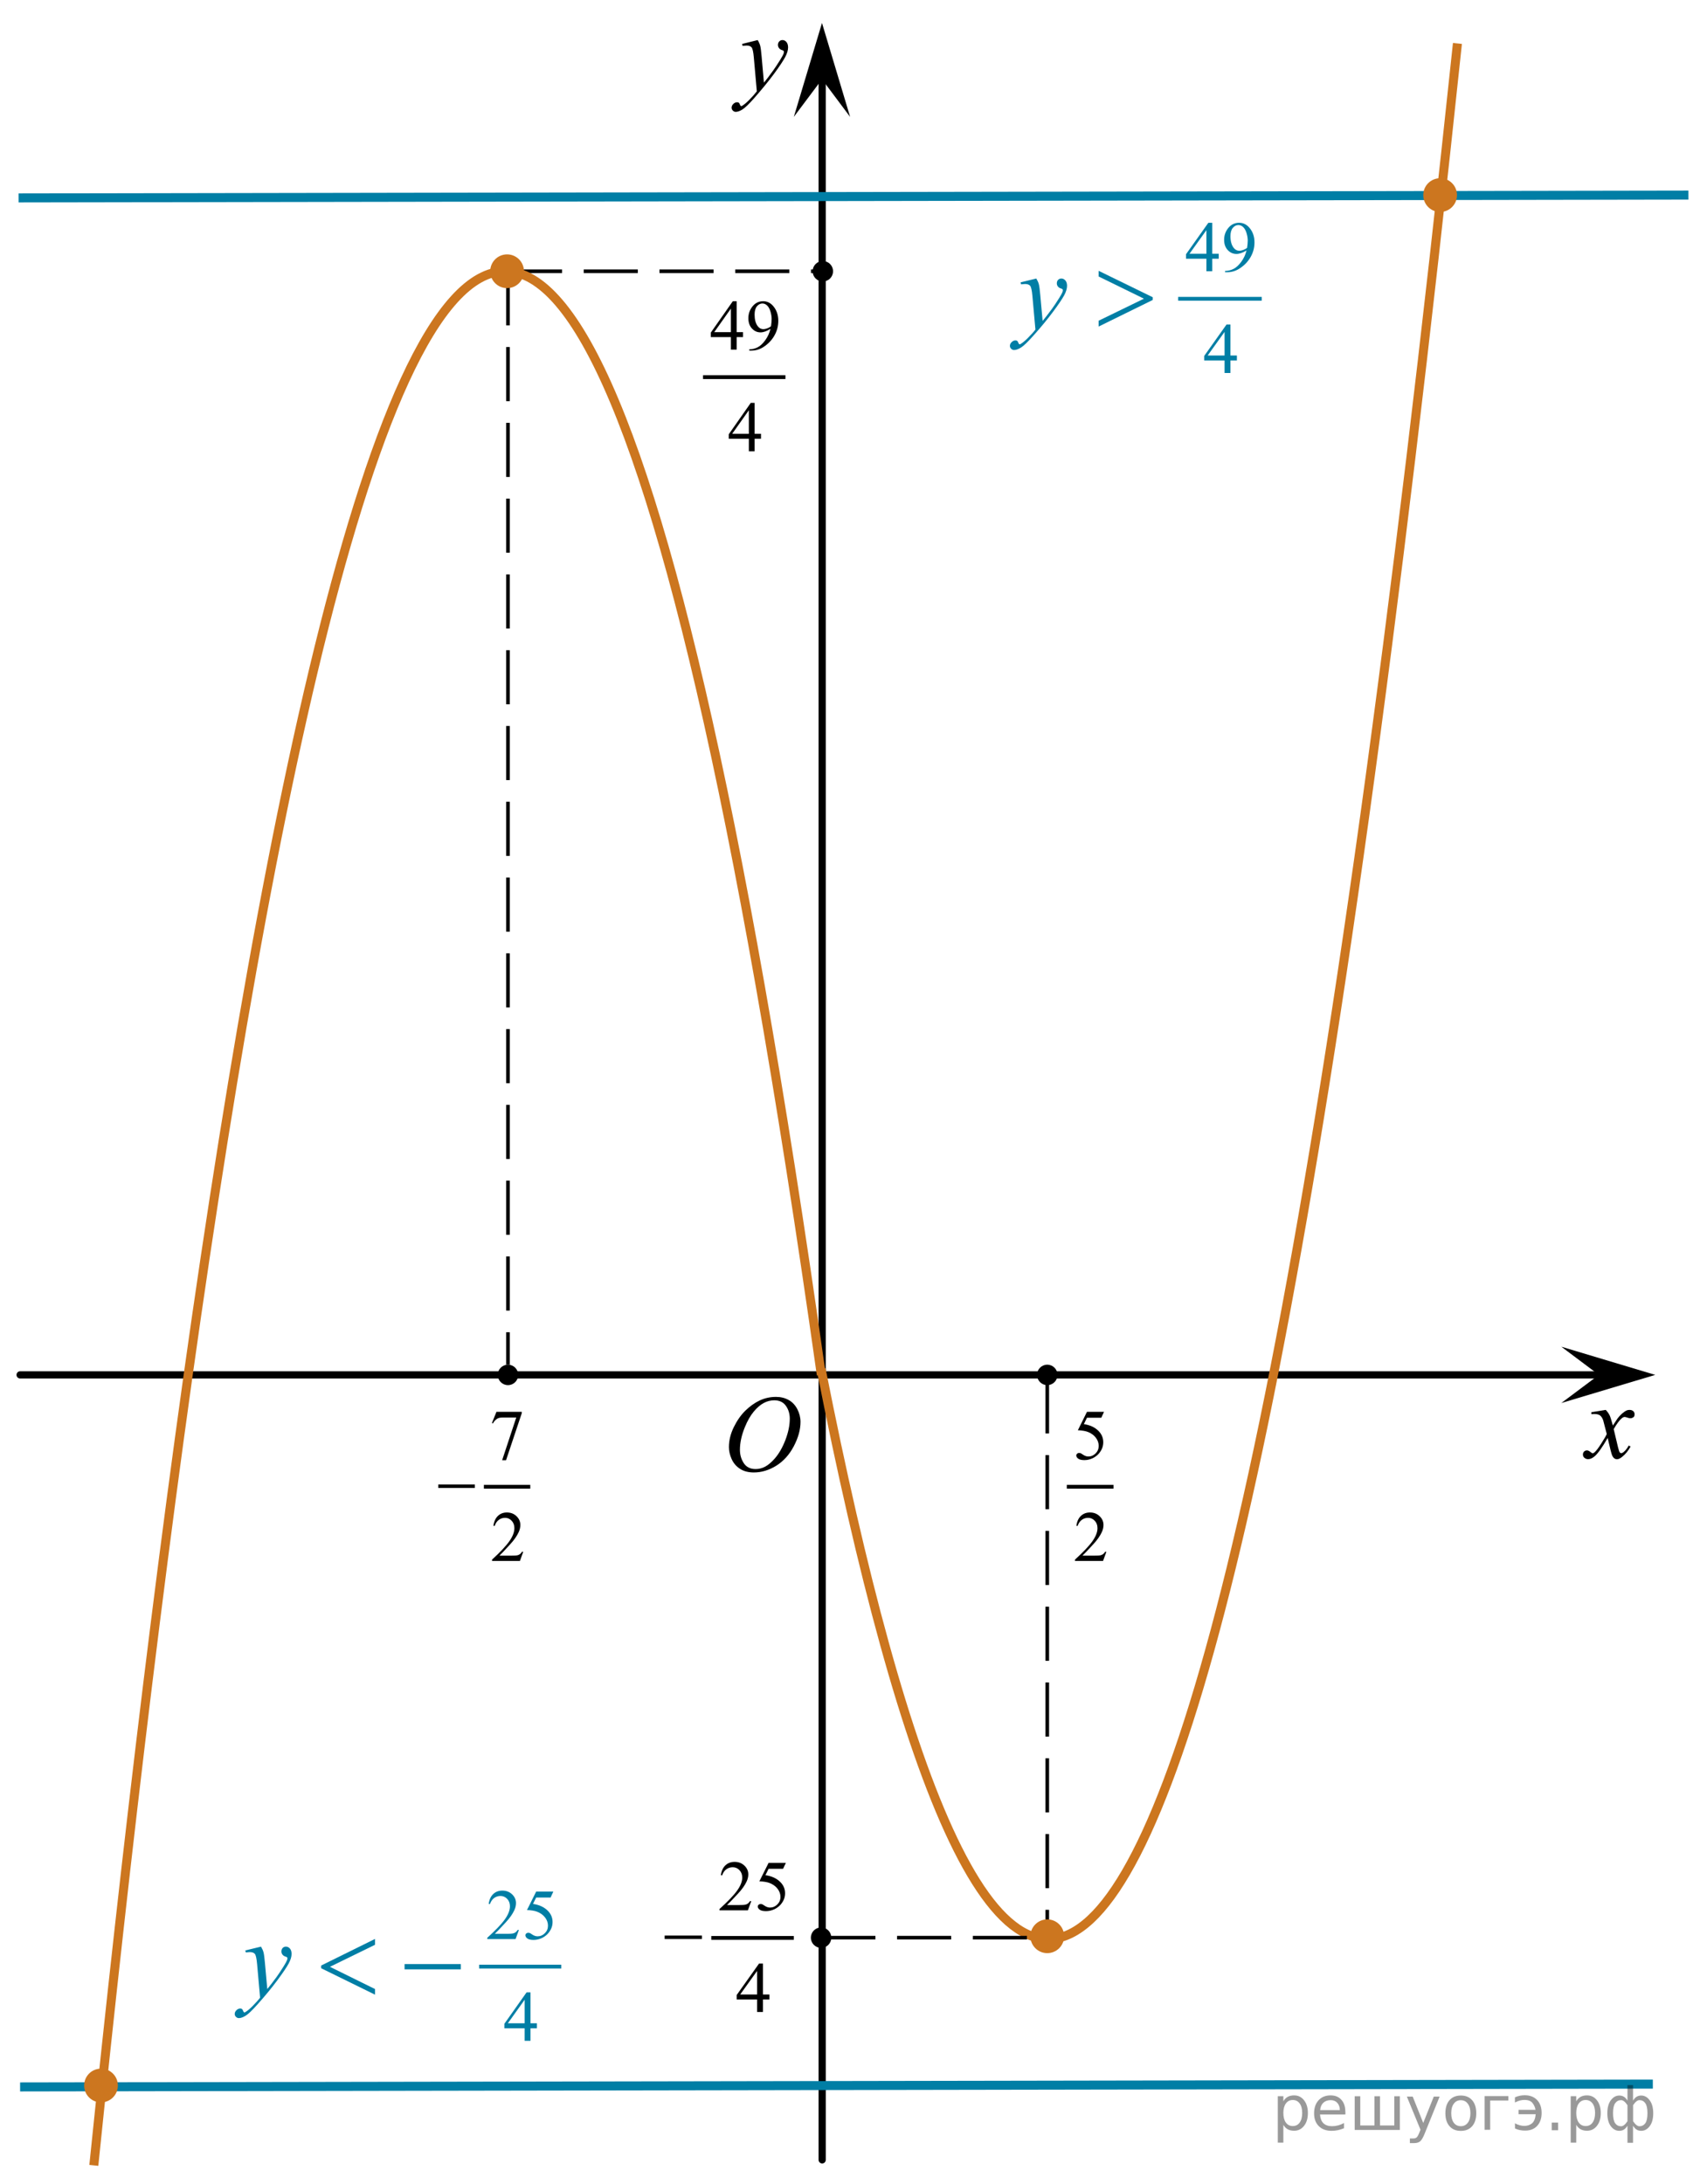 <?xml version="1.0" encoding="utf-8"?>
<!-- Generator: Adobe Illustrator 16.0.0, SVG Export Plug-In . SVG Version: 6.00 Build 0)  -->
<!DOCTYPE svg PUBLIC "-//W3C//DTD SVG 1.1//EN" "http://www.w3.org/Graphics/SVG/1.1/DTD/svg11.dtd">
<svg version="1.1" id="Слой_1" xmlns="http://www.w3.org/2000/svg" xmlns:xlink="http://www.w3.org/1999/xlink" x="0px" y="0px"
	 width="236.625px" height="302.625px" viewBox="-230 41.313 236.625 302.625" enable-background="new -230 41.313 236.625 302.625"
	 xml:space="preserve">
<path fill="none" stroke="#000000" stroke-linecap="round" stroke-linejoin="round" stroke-miterlimit="8" d="M-210.49,154.52"/>
<path fill="none" stroke="#95D390" stroke-width="1.25" stroke-linecap="round" stroke-linejoin="round" stroke-miterlimit="8" d="
	M-115.938,161.98"/>
<g>
	<g>
		<g>
			<g>
				<g>
					<g>
						<g>
							<g>
								<g>
									<g>
										<g>
											<g>
												<g>
													<defs>
														<rect id="SVGID_1_" x="-131.904" y="231.344" width="16.438" height="17.871"/>
													</defs>
													<clipPath id="SVGID_2_">
														<use xlink:href="#SVGID_1_"  overflow="visible"/>
													</clipPath>
													<g clip-path="url(#SVGID_2_)">
														<path d="M-122.427,234.854c0.659,0,1.245,0.146,1.758,0.435c0.511,0.285,0.91,0.713,1.199,1.274
															c0.286,0.563,0.437,1.146,0.437,1.753c0,1.073-0.312,2.198-0.933,3.379c-0.621,1.18-1.435,2.077-2.435,2.698
															c-1,0.619-2.035,0.931-3.104,0.931c-0.771,0-1.414-0.172-1.935-0.515c-0.519-0.344-0.896-0.793-1.146-1.354
															c-0.248-0.563-0.371-1.104-0.371-1.634c0-0.938,0.226-1.854,0.673-2.771c0.448-0.912,0.983-1.681,1.606-2.289
															c0.623-0.607,1.289-1.084,1.989-1.414C-123.975,235.018-123.225,234.854-122.427,234.854z M-122.677,235.326
															c-0.49,0-0.974,0.122-1.438,0.366c-0.465,0.243-0.933,0.643-1.394,1.194c-0.461,0.554-0.877,1.271-1.244,2.176
															c-0.45,1.104-0.679,2.146-0.679,3.123c0,0.699,0.181,1.313,0.537,1.854c0.357,0.541,0.906,0.813,1.646,0.813
															c0.447,0,0.886-0.106,1.313-0.332c0.431-0.229,0.877-0.604,1.345-1.141c0.584-0.676,1.071-1.531,1.474-2.58
															c0.395-1.049,0.596-2.021,0.596-2.932c0-0.669-0.18-1.264-0.537-1.771
															C-121.419,235.583-121.958,235.326-122.677,235.326z"/>
													</g>
												</g>
											</g>
										</g>
									</g>
								</g>
							</g>
						</g>
					</g>
				</g>
			</g>
		</g>
	</g>
</g>
<path fill="none" stroke="#000000" stroke-linecap="round" stroke-linejoin="round" stroke-miterlimit="8" d="M-94.795,55.331"/>
<g>
	<g>
		<g>
			<g>
				<g>
					<g>
						<g>
							<g>
								<g>
									<g>
										<g>
											<g>
												<defs>
													<rect id="SVGID_3_" x="-13.24" y="233.713" width="12.357" height="13.729"/>
												</defs>
												<clipPath id="SVGID_4_">
													<use xlink:href="#SVGID_3_"  overflow="visible"/>
												</clipPath>
												<g clip-path="url(#SVGID_4_)">
													<path d="M-7.408,236.657c0.238,0.256,0.422,0.513,0.545,0.771c0.092,0.184,0.232,0.646,0.438,1.396l0.648-0.979
														c0.172-0.229,0.381-0.461,0.627-0.679c0.244-0.213,0.461-0.354,0.646-0.438c0.116-0.053,0.248-0.07,0.395-0.07
														c0.213,0,0.381,0.059,0.506,0.17c0.125,0.109,0.188,0.25,0.188,0.412c0,0.188-0.036,0.313-0.104,0.385
														c-0.145,0.123-0.299,0.188-0.479,0.188c-0.104,0-0.215-0.021-0.331-0.063c-0.229-0.08-0.388-0.115-0.466-0.115
														c-0.116,0-0.259,0.064-0.42,0.203c-0.309,0.26-0.671,0.75-1.094,1.48l0.604,2.535c0.099,0.393,0.173,0.615,0.235,0.69
														c0.063,0.076,0.129,0.113,0.189,0.113c0.104,0,0.227-0.06,0.359-0.17c0.271-0.229,0.5-0.521,0.691-0.888l0.26,0.136
														c-0.313,0.579-0.703,1.063-1.184,1.442c-0.271,0.217-0.498,0.316-0.688,0.316c-0.271,0-0.494-0.146-0.655-0.465
														c-0.104-0.188-0.313-1.021-0.645-2.479c-0.77,1.332-1.382,2.188-1.845,2.569c-0.302,0.244-0.59,0.367-0.871,0.367
														c-0.195,0-0.375-0.066-0.539-0.213c-0.115-0.104-0.176-0.255-0.176-0.438c0-0.16,0.056-0.301,0.161-0.404
														c0.104-0.105,0.237-0.16,0.396-0.16c0.155,0,0.323,0.08,0.503,0.233c0.127,0.104,0.229,0.171,0.295,0.171
														c0.063,0,0.138-0.039,0.229-0.115c0.229-0.188,0.545-0.592,0.938-1.213c0.396-0.617,0.66-1.064,0.782-1.343
														c-0.306-1.192-0.472-1.825-0.493-1.896c-0.108-0.314-0.263-0.547-0.438-0.682c-0.188-0.136-0.448-0.197-0.811-0.197
														c-0.107,0-0.24,0.006-0.393,0.021v-0.271L-7.408,236.657z"/>
												</g>
											</g>
										</g>
									</g>
								</g>
							</g>
						</g>
					</g>
				</g>
			</g>
		</g>
	</g>
</g>
<polygon points="-8.359,231.805 -13.566,227.903 -0.552,231.805 -13.566,235.703 "/>
<g>
	<g>
		<g>
			<g>
				<g>
					<g>
						<g>
							<g>
								<g>
									<g>
										<g>
											<g>
												<defs>
													<rect id="SVGID_5_" x="-131.279" y="43.924" width="13.746" height="16.49"/>
												</defs>
												<clipPath id="SVGID_6_">
													<use xlink:href="#SVGID_5_"  overflow="visible"/>
												</clipPath>
												<g clip-path="url(#SVGID_6_)">
													<path d="M-124.965,46.865c0.168,0.284,0.282,0.552,0.349,0.801c0.063,0.248,0.127,0.735,0.19,1.465l0.322,3.634
														c0.298-0.354,0.727-0.913,1.283-1.685c0.271-0.374,0.604-0.885,1.004-1.526c0.239-0.396,0.393-0.67,0.441-0.825
														c0.028-0.078,0.043-0.159,0.043-0.243c0-0.056-0.017-0.102-0.051-0.133c-0.035-0.034-0.125-0.075-0.271-0.122
														s-0.268-0.135-0.358-0.26c-0.099-0.126-0.146-0.271-0.146-0.435c0-0.201,0.063-0.363,0.183-0.485
														c0.113-0.122,0.268-0.186,0.438-0.186c0.216,0,0.398,0.09,0.554,0.271c0.15,0.182,0.229,0.429,0.229,0.739
														c0,0.393-0.134,0.833-0.396,1.332c-0.268,0.5-0.771,1.271-1.53,2.301c-0.763,1.032-1.681,2.159-2.759,3.384
														c-0.737,0.841-1.293,1.369-1.646,1.59c-0.357,0.221-0.668,0.329-0.925,0.329c-0.151,0-0.286-0.062-0.401-0.176
														c-0.113-0.113-0.174-0.25-0.174-0.4c0-0.19,0.08-0.365,0.239-0.522c0.155-0.156,0.334-0.232,0.521-0.232
														c0.101,0,0.183,0.021,0.241,0.063c0.041,0.023,0.084,0.097,0.132,0.21c0.05,0.116,0.093,0.192,0.129,0.231
														c0.021,0.021,0.056,0.037,0.091,0.037c0.025,0,0.082-0.023,0.15-0.074c0.271-0.167,0.586-0.435,0.944-0.797
														c0.474-0.481,0.819-0.876,1.05-1.184l-0.414-4.681c-0.064-0.771-0.172-1.242-0.313-1.41
														c-0.143-0.167-0.366-0.251-0.691-0.251c-0.104,0-0.287,0.019-0.557,0.045l-0.063-0.271L-124.965,46.865z"/>
												</g>
											</g>
										</g>
									</g>
								</g>
							</g>
						</g>
					</g>
				</g>
			</g>
		</g>
	</g>
</g>
<polygon points="-116.056,52.299 -119.958,57.505 -116.056,44.495 -112.158,57.505 "/>
<path fill="none" stroke="#000000" stroke-linejoin="round" stroke-miterlimit="8" d="M-20.742,221.977"/>
<path fill="none" stroke="#000000" stroke-linejoin="round" stroke-miterlimit="8" d="M-196.796,168.775"/>
<path fill="none" stroke="#000000" stroke-linejoin="round" stroke-miterlimit="8" d="M-103.294,227.945"/>
<path fill="none" stroke="#000000" stroke-linejoin="round" stroke-miterlimit="8" d="M-97.794,54.409"/>
<line fill="none" stroke="#000000" stroke-linecap="round" stroke-linejoin="round" stroke-miterlimit="8" x1="-227.213" y1="231.805" x2="-5.797" y2="231.805"/>
<line fill="none" stroke="#000000" stroke-linecap="round" stroke-linejoin="round" stroke-miterlimit="8" x1="-116.03" y1="340.563" x2="-116.03" y2="51.076"/>
<path fill="none" stroke="#95D390" stroke-width="1.25" stroke-linecap="round" stroke-linejoin="round" stroke-miterlimit="10" d="
	M-116.111,83.343"/>
<path fill="none" stroke="#000000" stroke-linecap="round" stroke-linejoin="round" stroke-miterlimit="8" d="M-115.958,310.27"/>
<path fill="none" stroke="#000000" stroke-linecap="round" stroke-linejoin="round" stroke-miterlimit="8" d="M2.953,231.809"/>
<circle cx="-159.584" cy="231.809" r="1.417"/>
<circle cx="-84.828" cy="231.809" r="1.417"/>
<line fill="none" stroke="#000000" stroke-width="0.5" stroke-miterlimit="10" stroke-dasharray="7.5,3" x1="-159.584" y1="78.896" x2="-159.584" y2="230.392"/>
<path fill="none" stroke="#CC761F" stroke-width="1.25" stroke-linecap="round" stroke-linejoin="round" stroke-miterlimit="10" d="
	M-116.03,315.645"/>
<path fill="none" stroke="#CC761F" stroke-width="1.25" stroke-linecap="round" stroke-linejoin="round" stroke-miterlimit="10" d="
	M-115.938,45.519"/>
<g>
	
		<line fill="none" stroke="#000000" stroke-width="0.527" stroke-linecap="square" stroke-miterlimit="10" x1="-132.284" y1="93.568" x2="-121.385" y2="93.568"/>
	<g>
		<path d="M-127,87.333v0.689h-0.883v1.736h-0.801v-1.736h-2.786v-0.621l3.053-4.354h0.534v4.287H-127z M-128.684,87.333V84.07
			l-2.31,3.263H-128.684z"/>
		<path d="M-126.131,89.894v-0.179c0.421-0.007,0.812-0.104,1.175-0.293c0.362-0.189,0.712-0.52,1.05-0.992
			c0.338-0.472,0.574-0.991,0.707-1.557c-0.508,0.327-0.968,0.49-1.378,0.49c-0.463,0-0.859-0.179-1.189-0.536
			c-0.33-0.357-0.495-0.832-0.495-1.423c0-0.576,0.165-1.088,0.495-1.537c0.398-0.546,0.917-0.82,1.558-0.82
			c0.541,0,1.003,0.223,1.388,0.669c0.472,0.553,0.708,1.235,0.708,2.046c0,0.73-0.18,1.412-0.539,2.044
			c-0.359,0.632-0.859,1.156-1.5,1.573c-0.521,0.343-1.089,0.514-1.704,0.514H-126.131z M-123.122,86.514
			c0.058-0.42,0.087-0.756,0.087-1.009c0-0.313-0.053-0.652-0.16-1.016c-0.107-0.364-0.258-0.643-0.454-0.836
			c-0.196-0.194-0.418-0.291-0.667-0.291c-0.288,0-0.541,0.129-0.757,0.388c-0.217,0.259-0.325,0.644-0.325,1.154
			c0,0.682,0.144,1.215,0.432,1.6c0.21,0.278,0.469,0.417,0.776,0.417c0.149,0,0.325-0.036,0.529-0.106
			C-123.457,86.743-123.277,86.643-123.122,86.514z"/>
	</g>
	<g>
		<path d="M-124.511,101.417v0.689h-0.883v1.736h-0.801v-1.736h-2.786v-0.621l3.053-4.354h0.534v4.287H-124.511z M-126.195,101.417
			v-3.263l-2.31,3.263H-126.195z"/>
	</g>
</g>
<g>
	
		<line fill="none" stroke="#000000" stroke-width="0.527" stroke-linecap="square" stroke-miterlimit="10" x1="-131.139" y1="309.813" x2="-120.224" y2="309.813"/>
	<g>
		<path d="M-125.86,304.724l-0.468,1.266h-3.939v-0.18c1.159-1.041,1.975-1.891,2.447-2.551c0.473-0.659,0.709-1.262,0.709-1.809
			c0-0.417-0.13-0.76-0.389-1.027c-0.259-0.269-0.569-0.403-0.931-0.403c-0.328,0-0.623,0.095-0.884,0.284
			c-0.261,0.189-0.454,0.466-0.579,0.831h-0.182c0.082-0.598,0.293-1.057,0.633-1.377s0.764-0.479,1.273-0.479
			c0.542,0,0.994,0.171,1.356,0.514s0.544,0.747,0.544,1.212c0,0.333-0.079,0.666-0.236,0.999c-0.243,0.524-0.637,1.078-1.182,1.663
			c-0.817,0.88-1.328,1.41-1.531,1.591h1.743c0.354,0,0.603-0.013,0.746-0.039c0.143-0.025,0.272-0.078,0.387-0.157
			s0.215-0.191,0.3-0.337H-125.86z"/>
		<path d="M-121.064,299.414l-0.384,0.824h-2.009l-0.438,0.883c0.87,0.126,1.559,0.444,2.068,0.955
			c0.437,0.439,0.655,0.957,0.655,1.552c0,0.346-0.071,0.666-0.214,0.96c-0.143,0.294-0.323,0.545-0.54,0.752
			c-0.216,0.207-0.458,0.373-0.724,0.499c-0.377,0.178-0.765,0.267-1.162,0.267c-0.4,0-0.692-0.067-0.874-0.201
			s-0.273-0.282-0.273-0.443c0-0.091,0.038-0.171,0.113-0.24s0.171-0.104,0.286-0.104c0.085,0,0.16,0.013,0.224,0.039
			c0.064,0.025,0.173,0.092,0.328,0.199c0.246,0.168,0.496,0.252,0.748,0.252c0.384,0,0.722-0.144,1.012-0.43
			s0.436-0.634,0.436-1.045c0-0.397-0.129-0.769-0.389-1.112c-0.26-0.345-0.617-0.61-1.074-0.798
			c-0.358-0.146-0.845-0.229-1.462-0.252l1.28-2.556H-121.064z"/>
	</g>
	<g>
		<path d="M-123.345,317.655v0.688h-0.896v1.736h-0.813v-1.736h-2.826v-0.62l3.097-4.354h0.542v4.286H-123.345z M-125.054,317.655
			v-3.264l-2.344,3.264H-125.054z"/>
	</g>
	<g>
		<path d="M-137.866,309.488h5.17v0.479h-5.17V309.488z"/>
	</g>
</g>
<g>
	
		<line fill="none" stroke="#000000" stroke-width="0.527" stroke-linecap="square" stroke-miterlimit="10" x1="-81.855" y1="247.306" x2="-75.911" y2="247.306"/>
	<g>
		<path d="M-76.959,236.921l-0.379,0.824h-1.985l-0.433,0.883c0.859,0.126,1.54,0.444,2.043,0.955
			c0.431,0.439,0.647,0.957,0.647,1.552c0,0.346-0.07,0.666-0.211,0.96s-0.319,0.545-0.533,0.752
			c-0.214,0.207-0.453,0.373-0.715,0.499c-0.373,0.178-0.755,0.267-1.148,0.267c-0.396,0-0.684-0.067-0.864-0.201
			c-0.18-0.134-0.27-0.282-0.27-0.443c0-0.091,0.038-0.171,0.112-0.24c0.074-0.069,0.168-0.104,0.282-0.104
			c0.084,0,0.158,0.013,0.222,0.039c0.063,0.025,0.171,0.092,0.323,0.199c0.244,0.168,0.49,0.252,0.74,0.252
			c0.379,0,0.712-0.144,1-0.43s0.431-0.634,0.431-1.045c0-0.397-0.128-0.769-0.384-1.112c-0.256-0.345-0.61-0.61-1.061-0.798
			c-0.354-0.146-0.835-0.229-1.445-0.252l1.265-2.556H-76.959z"/>
	</g>
	<g>
		<path d="M-76.631,256.314l-0.462,1.266h-3.892v-0.18c1.145-1.041,1.951-1.891,2.418-2.551c0.467-0.659,0.701-1.262,0.701-1.809
			c0-0.417-0.128-0.76-0.384-1.027c-0.256-0.269-0.563-0.403-0.919-0.403c-0.325,0-0.616,0.095-0.874,0.284
			s-0.448,0.466-0.571,0.831h-0.18c0.081-0.598,0.29-1.057,0.625-1.377c0.336-0.32,0.755-0.479,1.258-0.479
			c0.535,0,0.982,0.171,1.34,0.514s0.538,0.747,0.538,1.212c0,0.333-0.078,0.666-0.234,0.999c-0.24,0.524-0.629,1.078-1.167,1.663
			c-0.808,0.88-1.312,1.41-1.513,1.591h1.722c0.35,0,0.596-0.013,0.737-0.039c0.141-0.025,0.269-0.078,0.382-0.157
			c0.114-0.079,0.212-0.191,0.297-0.337H-76.631z"/>
	</g>
</g>
<g>
	
		<line fill="none" stroke="#000000" stroke-width="0.527" stroke-linecap="square" stroke-miterlimit="10" x1="-162.66" y1="247.306" x2="-156.757" y2="247.306"/>
	<g>
		<path d="M-161.181,236.921h3.512v0.184l-2.184,6.527h-0.541l1.957-5.921h-1.802c-0.364,0-0.624,0.044-0.778,0.131
			c-0.271,0.148-0.488,0.378-0.652,0.688l-0.14-0.053L-161.181,236.921z"/>
	</g>
	<g>
		<path d="M-157.468,256.314l-0.459,1.266h-3.865v-0.18c1.137-1.041,1.938-1.891,2.401-2.551c0.464-0.659,0.696-1.262,0.696-1.809
			c0-0.417-0.127-0.76-0.382-1.027c-0.254-0.269-0.559-0.403-0.913-0.403c-0.322,0-0.611,0.095-0.867,0.284
			c-0.256,0.189-0.445,0.466-0.568,0.831h-0.179c0.081-0.598,0.288-1.057,0.621-1.377c0.333-0.32,0.75-0.479,1.249-0.479
			c0.532,0,0.975,0.171,1.331,0.514s0.534,0.747,0.534,1.212c0,0.333-0.077,0.666-0.231,0.999c-0.239,0.524-0.625,1.078-1.16,1.663
			c-0.802,0.88-1.303,1.41-1.502,1.591h1.71c0.348,0,0.592-0.013,0.732-0.039c0.14-0.025,0.267-0.078,0.379-0.157
			s0.211-0.191,0.295-0.337H-157.468z"/>
	</g>
	<g>
		<path d="M-169.249,246.995h5.073v0.479h-5.073V246.995z"/>
	</g>
</g>
<line fill="none" stroke="#000000" stroke-width="0.5" stroke-miterlimit="10" stroke-dasharray="7.5,3" x1="-159.584" y1="78.896" x2="-115.938" y2="78.896"/>
<line fill="none" stroke="#000000" stroke-width="0.5" stroke-miterlimit="10" stroke-dasharray="7.5,3" x1="-84.828" y1="232.42" x2="-84.828" y2="309.585"/>
<path fill="none" stroke="#CC761F" stroke-width="1.25" stroke-miterlimit="10" d="M-102.844,341.322"/>
<path fill="none" stroke="#95D390" stroke-width="1.25" stroke-miterlimit="10" d="M-137.118,78.627"/>
<path fill="#CC761F" d="M-230,343.938"/>
<path fill="#CC761F" d="M6.625,41.313"/>
<line fill="none" stroke="#007EA5" stroke-width="1.25" stroke-miterlimit="10" x1="-227.213" y1="330.46" x2="-0.883" y2="330.069"/>
<circle cx="-116.179" cy="309.779" r="1.417"/>
<circle fill="#CC761F" cx="-84.827" cy="309.585" r="2.339"/>
<line fill="none" stroke="#007EA5" stroke-width="1.25" stroke-miterlimit="10" x1="-227.42" y1="68.734" x2="4.045" y2="68.344"/>
<circle cx="-115.938" cy="78.896" r="1.417"/>
<circle fill="#CC761F" cx="-159.708" cy="78.896" r="2.339"/>
<path fill="none" stroke="#CC761F" stroke-width="1.25" stroke-miterlimit="10" d="M-216.994,341.329
	c17.383-169.313,55.239-432.517,100.846-109.524"/>
<path fill="none" stroke="#CC761F" stroke-width="1.25" stroke-miterlimit="10" d="M-27.97,47.333
	c-34.742,329.145-65.885,296.588-88.208,183.66"/>
<circle fill="#CC761F" cx="-30.369" cy="68.344" r="2.339"/>
<circle fill="#CC761F" cx="-215.998" cy="330.265" r="2.339"/>
<line fill="none" stroke="#000000" stroke-width="0.5" stroke-miterlimit="10" stroke-dasharray="7.5,3" x1="-116.148" y1="309.779" x2="-84.828" y2="309.779"/>
<g>
	
		<line fill="none" stroke="#007EA5" stroke-width="0.527" stroke-linecap="square" stroke-miterlimit="10" x1="-163.321" y1="313.789" x2="-152.461" y2="313.789"/>
	<g>
		<path fill="#007EA5" d="M-158.068,308.708l-0.465,1.267h-3.919v-0.18c1.153-1.042,1.965-1.893,2.435-2.553
			s0.706-1.264,0.706-1.811c0-0.417-0.129-0.76-0.387-1.029c-0.258-0.268-0.567-0.402-0.926-0.402c-0.327,0-0.62,0.095-0.879,0.284
			s-0.452,0.467-0.576,0.832h-0.181c0.082-0.599,0.292-1.058,0.629-1.378s0.76-0.48,1.267-0.48c0.539,0,0.988,0.171,1.35,0.514
			c0.361,0.344,0.541,0.748,0.541,1.214c0,0.333-0.078,0.666-0.235,1c-0.242,0.523-0.634,1.079-1.176,1.664
			c-0.813,0.881-1.321,1.411-1.524,1.593h1.734c0.353,0,0.6-0.014,0.742-0.039c0.142-0.026,0.271-0.079,0.385-0.158
			s0.214-0.191,0.299-0.337H-158.068z"/>
		<path fill="#007EA5" d="M-153.296,303.394l-0.382,0.825h-1.999l-0.436,0.883c0.866,0.126,1.551,0.445,2.058,0.956
			c0.435,0.44,0.652,0.958,0.652,1.554c0,0.346-0.071,0.666-0.213,0.961c-0.142,0.294-0.321,0.545-0.536,0.752
			c-0.216,0.207-0.456,0.374-0.72,0.5c-0.376,0.178-0.761,0.267-1.156,0.267c-0.398,0-0.688-0.067-0.87-0.201
			s-0.272-0.282-0.272-0.444c0-0.09,0.038-0.17,0.113-0.24c0.075-0.069,0.17-0.104,0.284-0.104c0.085,0,0.159,0.014,0.223,0.039
			c0.064,0.026,0.172,0.093,0.326,0.199c0.245,0.168,0.493,0.252,0.745,0.252c0.382,0,0.717-0.143,1.006-0.429
			c0.289-0.287,0.434-0.636,0.434-1.046c0-0.398-0.129-0.77-0.387-1.114c-0.258-0.345-0.614-0.61-1.068-0.799
			c-0.356-0.146-0.841-0.229-1.455-0.252l1.273-2.558H-153.296z"/>
	</g>
	<g>
		<path fill="#007EA5" d="M-155.573,321.644v0.689h-0.892v1.737h-0.808v-1.737h-2.812v-0.621l3.082-4.358h0.539v4.29H-155.573z
			 M-157.272,321.644v-3.267l-2.332,3.267H-157.272z"/>
	</g>
	<g>
		<path fill="#007EA5" d="M-193.817,311.021c0.168,0.284,0.285,0.551,0.349,0.798c0.064,0.248,0.129,0.734,0.193,1.46l0.326,3.618
			c0.297-0.354,0.728-0.912,1.292-1.677c0.272-0.373,0.608-0.88,1.009-1.522c0.242-0.392,0.391-0.667,0.445-0.823
			c0.03-0.078,0.044-0.159,0.044-0.243c0-0.054-0.017-0.098-0.052-0.132s-0.125-0.075-0.271-0.122
			c-0.146-0.046-0.267-0.132-0.364-0.257s-0.145-0.269-0.145-0.431c0-0.2,0.059-0.362,0.178-0.485
			c0.119-0.122,0.268-0.184,0.446-0.184c0.217,0,0.403,0.09,0.557,0.269c0.153,0.179,0.23,0.426,0.23,0.739
			c0,0.387-0.134,0.83-0.401,1.327c-0.267,0.498-0.782,1.261-1.544,2.291c-0.762,1.029-1.685,2.151-2.769,3.368
			c-0.747,0.838-1.301,1.366-1.663,1.584c-0.361,0.219-0.67,0.327-0.928,0.327c-0.153,0-0.289-0.058-0.405-0.173
			s-0.174-0.248-0.174-0.4c0-0.191,0.081-0.365,0.241-0.522c0.161-0.156,0.335-0.235,0.523-0.235c0.099,0,0.181,0.022,0.245,0.066
			c0.04,0.024,0.083,0.095,0.13,0.21c0.047,0.115,0.09,0.192,0.13,0.231c0.025,0.024,0.055,0.037,0.089,0.037
			c0.03,0,0.082-0.025,0.156-0.074c0.272-0.166,0.589-0.431,0.95-0.794c0.475-0.48,0.826-0.873,1.054-1.177l-0.416-4.662
			c-0.069-0.77-0.173-1.237-0.312-1.404c-0.139-0.167-0.371-0.25-0.698-0.25c-0.104,0-0.29,0.015-0.557,0.044l-0.067-0.272
			L-193.817,311.021z"/>
	</g>
	<g>
		<path fill="#007EA5" d="M-178.014,309.955v0.81l-6.25,3.052l6.25,3.081v0.779l-7.467-3.662v-0.375L-178.014,309.955z"/>
		<path fill="#007EA5" d="M-173.919,313.441h7.794v0.728h-7.794V313.441z"/>
	</g>
</g>
<g>
	
		<line fill="none" stroke="#007EA5" stroke-width="0.527" stroke-linecap="square" stroke-miterlimit="10" x1="-66.419" y1="82.711" x2="-55.364" y2="82.711"/>
	<g>
		<path fill="#007EA5" d="M-61.06,76.47v0.689h-0.896v1.737h-0.812v-1.737h-2.826v-0.622l3.096-4.358h0.542v4.291H-61.06z
			 M-62.768,76.47v-3.267l-2.343,3.267H-62.768z"/>
		<path fill="#007EA5" d="M-60.179,79.032v-0.179c0.427-0.007,0.824-0.104,1.191-0.294c0.367-0.189,0.723-0.52,1.066-0.993
			c0.343-0.472,0.582-0.992,0.716-1.558c-0.516,0.327-0.981,0.49-1.398,0.49c-0.469,0-0.871-0.179-1.206-0.537
			c-0.335-0.357-0.502-0.832-0.502-1.424c0-0.576,0.167-1.089,0.502-1.539c0.404-0.547,0.931-0.82,1.58-0.82
			c0.548,0,1.018,0.223,1.408,0.67c0.479,0.553,0.719,1.236,0.719,2.048c0,0.731-0.182,1.413-0.546,2.045
			c-0.364,0.633-0.872,1.158-1.521,1.575c-0.528,0.343-1.104,0.514-1.728,0.514H-60.179z M-57.126,75.649
			c0.059-0.42,0.088-0.757,0.088-1.009c0-0.314-0.054-0.653-0.162-1.017c-0.108-0.364-0.262-0.643-0.46-0.837
			c-0.199-0.194-0.424-0.292-0.677-0.292c-0.292,0-0.548,0.129-0.768,0.388c-0.22,0.259-0.33,0.644-0.33,1.155
			c0,0.683,0.146,1.217,0.438,1.602c0.213,0.278,0.476,0.417,0.788,0.417c0.151,0,0.33-0.036,0.537-0.107
			C-57.466,75.879-57.284,75.779-57.126,75.649z"/>
	</g>
	<g>
		<path fill="#007EA5" d="M-58.542,90.566v0.689h-0.896v1.737h-0.812v-1.737h-2.826v-0.622l3.096-4.358h0.542v4.291H-58.542z
			 M-60.25,90.566v-3.267l-2.343,3.267H-60.25z"/>
	</g>
	<g>
		<path fill="#007EA5" d="M-86.345,79.902c0.169,0.285,0.286,0.55,0.351,0.798s0.129,0.734,0.194,1.46l0.329,3.618
			c0.298-0.353,0.731-0.912,1.298-1.677c0.273-0.373,0.611-0.88,1.014-1.522c0.244-0.392,0.393-0.667,0.448-0.823
			c0.03-0.079,0.044-0.16,0.044-0.243c0-0.054-0.017-0.098-0.052-0.133c-0.035-0.034-0.125-0.075-0.272-0.121
			c-0.147-0.046-0.269-0.132-0.366-0.257c-0.097-0.125-0.146-0.269-0.146-0.43c0-0.201,0.06-0.363,0.179-0.485
			s0.269-0.184,0.448-0.184c0.219,0,0.405,0.09,0.559,0.269c0.154,0.179,0.231,0.425,0.231,0.739c0,0.387-0.134,0.83-0.403,1.327
			s-0.786,1.261-1.551,2.291c-0.766,1.03-1.693,2.152-2.782,3.368c-0.751,0.838-1.308,1.367-1.671,1.585
			c-0.363,0.218-0.674,0.327-0.933,0.327c-0.154,0-0.29-0.058-0.406-0.173s-0.175-0.249-0.175-0.401
			c0-0.191,0.081-0.365,0.242-0.522c0.162-0.157,0.337-0.235,0.526-0.235c0.1,0,0.182,0.022,0.246,0.066
			c0.04,0.024,0.083,0.095,0.131,0.21c0.047,0.115,0.09,0.192,0.13,0.231c0.025,0.024,0.055,0.037,0.089,0.037
			c0.03,0,0.082-0.024,0.157-0.073c0.273-0.167,0.592-0.432,0.955-0.794c0.478-0.48,0.831-0.873,1.06-1.177l-0.418-4.662
			c-0.07-0.77-0.174-1.238-0.313-1.404c-0.14-0.167-0.373-0.25-0.701-0.25c-0.104,0-0.291,0.015-0.56,0.044l-0.067-0.272
			L-86.345,79.902z"/>
	</g>
	<g>
		<path fill="#007EA5" d="M-77.707,86.557v-0.809l6.28-3.052l-6.28-3.074v-0.787l7.503,3.662v0.375L-77.707,86.557z"/>
	</g>
</g>
<g style="stroke:none;fill:#000;fill-opacity:0.40"><path d="m -52.1,335.7 v 2.48 h -0.77 v -6.44 h 0.77 v 0.71 q 0.24,-0.42 0.61,-0.62 0.37,-0.20 0.88,-0.20 0.85,0 1.38,0.68 0.53,0.68 0.53,1.77 0,1.10 -0.53,1.77 -0.53,0.68 -1.38,0.68 -0.51,0 -0.88,-0.20 -0.37,-0.20 -0.61,-0.62 z m 2.61,-1.63 q 0,-0.85 -0.35,-1.32 -0.35,-0.48 -0.95,-0.48 -0.61,0 -0.96,0.48 -0.35,0.48 -0.35,1.32 0,0.85 0.35,1.33 0.35,0.48 0.96,0.48 0.61,0 0.95,-0.48 0.35,-0.48 0.35,-1.33 z"/><path d="m -43.5,333.9 v 0.38 h -3.52 q 0.05,0.79 0.47,1.21 0.43,0.41 1.19,0.41 0.44,0 0.85,-0.11 0.42,-0.11 0.82,-0.33 v 0.72 q -0.41,0.17 -0.85,0.27 -0.43,0.09 -0.88,0.09 -1.12,0 -1.77,-0.65 -0.65,-0.65 -0.65,-1.76 0,-1.15 0.62,-1.82 0.62,-0.68 1.67,-0.68 0.94,0 1.49,0.61 0.55,0.60 0.55,1.65 z m -0.77,-0.23 q -0.01,-0.63 -0.35,-1.00 -0.34,-0.38 -0.91,-0.38 -0.64,0 -1.03,0.36 -0.38,0.36 -0.44,1.02 z"/><path d="m -38.7,335.8 h 1.98 v -4.05 h 0.77 v 4.67 h -6.26 v -4.67 h 0.77 v 4.05 h 1.97 v -4.05 h 0.77 z"/><path d="m -32.5,336.9 q -0.33,0.83 -0.63,1.09 -0.31,0.25 -0.82,0.25 h -0.61 v -0.64 h 0.45 q 0.32,0 0.49,-0.15 0.17,-0.15 0.39,-0.71 l 0.14,-0.35 -1.89,-4.59 h 0.81 l 1.46,3.65 1.46,-3.65 h 0.81 z"/><path d="m -27.5,332.3 q -0.62,0 -0.97,0.48 -0.36,0.48 -0.36,1.32 0,0.84 0.35,1.32 0.36,0.48 0.98,0.48 0.61,0 0.97,-0.48 0.36,-0.48 0.36,-1.32 0,-0.83 -0.36,-1.31 -0.36,-0.49 -0.97,-0.49 z m 0,-0.65 q 1,0 1.57,0.65 0.57,0.65 0.57,1.80 0,1.15 -0.57,1.80 -0.57,0.65 -1.57,0.65 -1.00,0 -1.57,-0.65 -0.57,-0.65 -0.57,-1.80 0,-1.15 0.57,-1.80 0.57,-0.65 1.57,-0.65 z"/><path d="m -24.2,336.4 v -4.67 h 3.29 v 0.61 h -2.52 v 4.05 z"/><path d="m -20.0,335.5 q 0.66,0.36 1.31,0.36 0.61,0 1.05,-0.35 0.44,-0.36 0.52,-1.27 h -2.37 v -0.61 h 2.34 q -0.05,-0.44 -0.38,-0.90 -0.33,-0.47 -1.16,-0.47 -0.64,0 -1.31,0.36 v -0.72 q 0.65,-0.29 1.35,-0.29 1.09,0 1.72,0.66 0.63,0.66 0.63,1.79 0,1.12 -0.61,1.79 -0.61,0.66 -1.68,0.66 -0.79,0 -1.40,-0.30 z"/><path d="m -14.9,335.4 h 0.88 v 1.06 h -0.88 z"/><path d="m -11.5,335.7 v 2.48 h -0.77 v -6.44 h 0.77 v 0.71 q 0.24,-0.42 0.61,-0.62 0.37,-0.20 0.88,-0.20 0.85,0 1.38,0.68 0.53,0.68 0.53,1.77 0,1.10 -0.53,1.77 -0.53,0.68 -1.38,0.68 -0.51,0 -0.88,-0.20 -0.37,-0.20 -0.61,-0.62 z m 2.61,-1.63 q 0,-0.85 -0.35,-1.32 -0.35,-0.48 -0.95,-0.48 -0.61,0 -0.96,0.48 -0.35,0.48 -0.35,1.32 0,0.85 0.35,1.33 0.35,0.48 0.96,0.48 0.61,0 0.95,-0.48 0.35,-0.48 0.35,-1.33 z"/><path d="m -6.4,334.1 q 0,0.98 0.30,1.40 0.30,0.41 0.82,0.41 0.41,0 0.88,-0.70 v -2.22 q -0.47,-0.70 -0.88,-0.70 -0.51,0 -0.82,0.42 -0.30,0.41 -0.30,1.39 z m 2,4.10 v -2.37 q -0.24,0.39 -0.51,0.55 -0.27,0.16 -0.62,0.16 -0.70,0 -1.18,-0.64 -0.48,-0.65 -0.48,-1.79 0,-1.15 0.48,-1.80 0.49,-0.66 1.18,-0.66 0.35,0 0.62,0.16 0.28,0.16 0.51,0.55 v -2.15 h 0.77 v 2.15 q 0.24,-0.39 0.51,-0.55 0.28,-0.16 0.62,-0.16 0.70,0 1.18,0.66 0.49,0.66 0.49,1.80 0,1.15 -0.49,1.79 -0.48,0.64 -1.18,0.64 -0.35,0 -0.62,-0.16 -0.27,-0.16 -0.51,-0.55 v 2.37 z m 2.77,-4.10 q 0,-0.98 -0.30,-1.39 -0.30,-0.42 -0.81,-0.42 -0.41,0 -0.88,0.70 v 2.22 q 0.47,0.70 0.88,0.70 0.51,0 0.81,-0.41 0.30,-0.42 0.30,-1.40 z"/></g></svg>

<!--File created and owned by https://sdamgia.ru. Copying is prohibited. All rights reserved.-->
